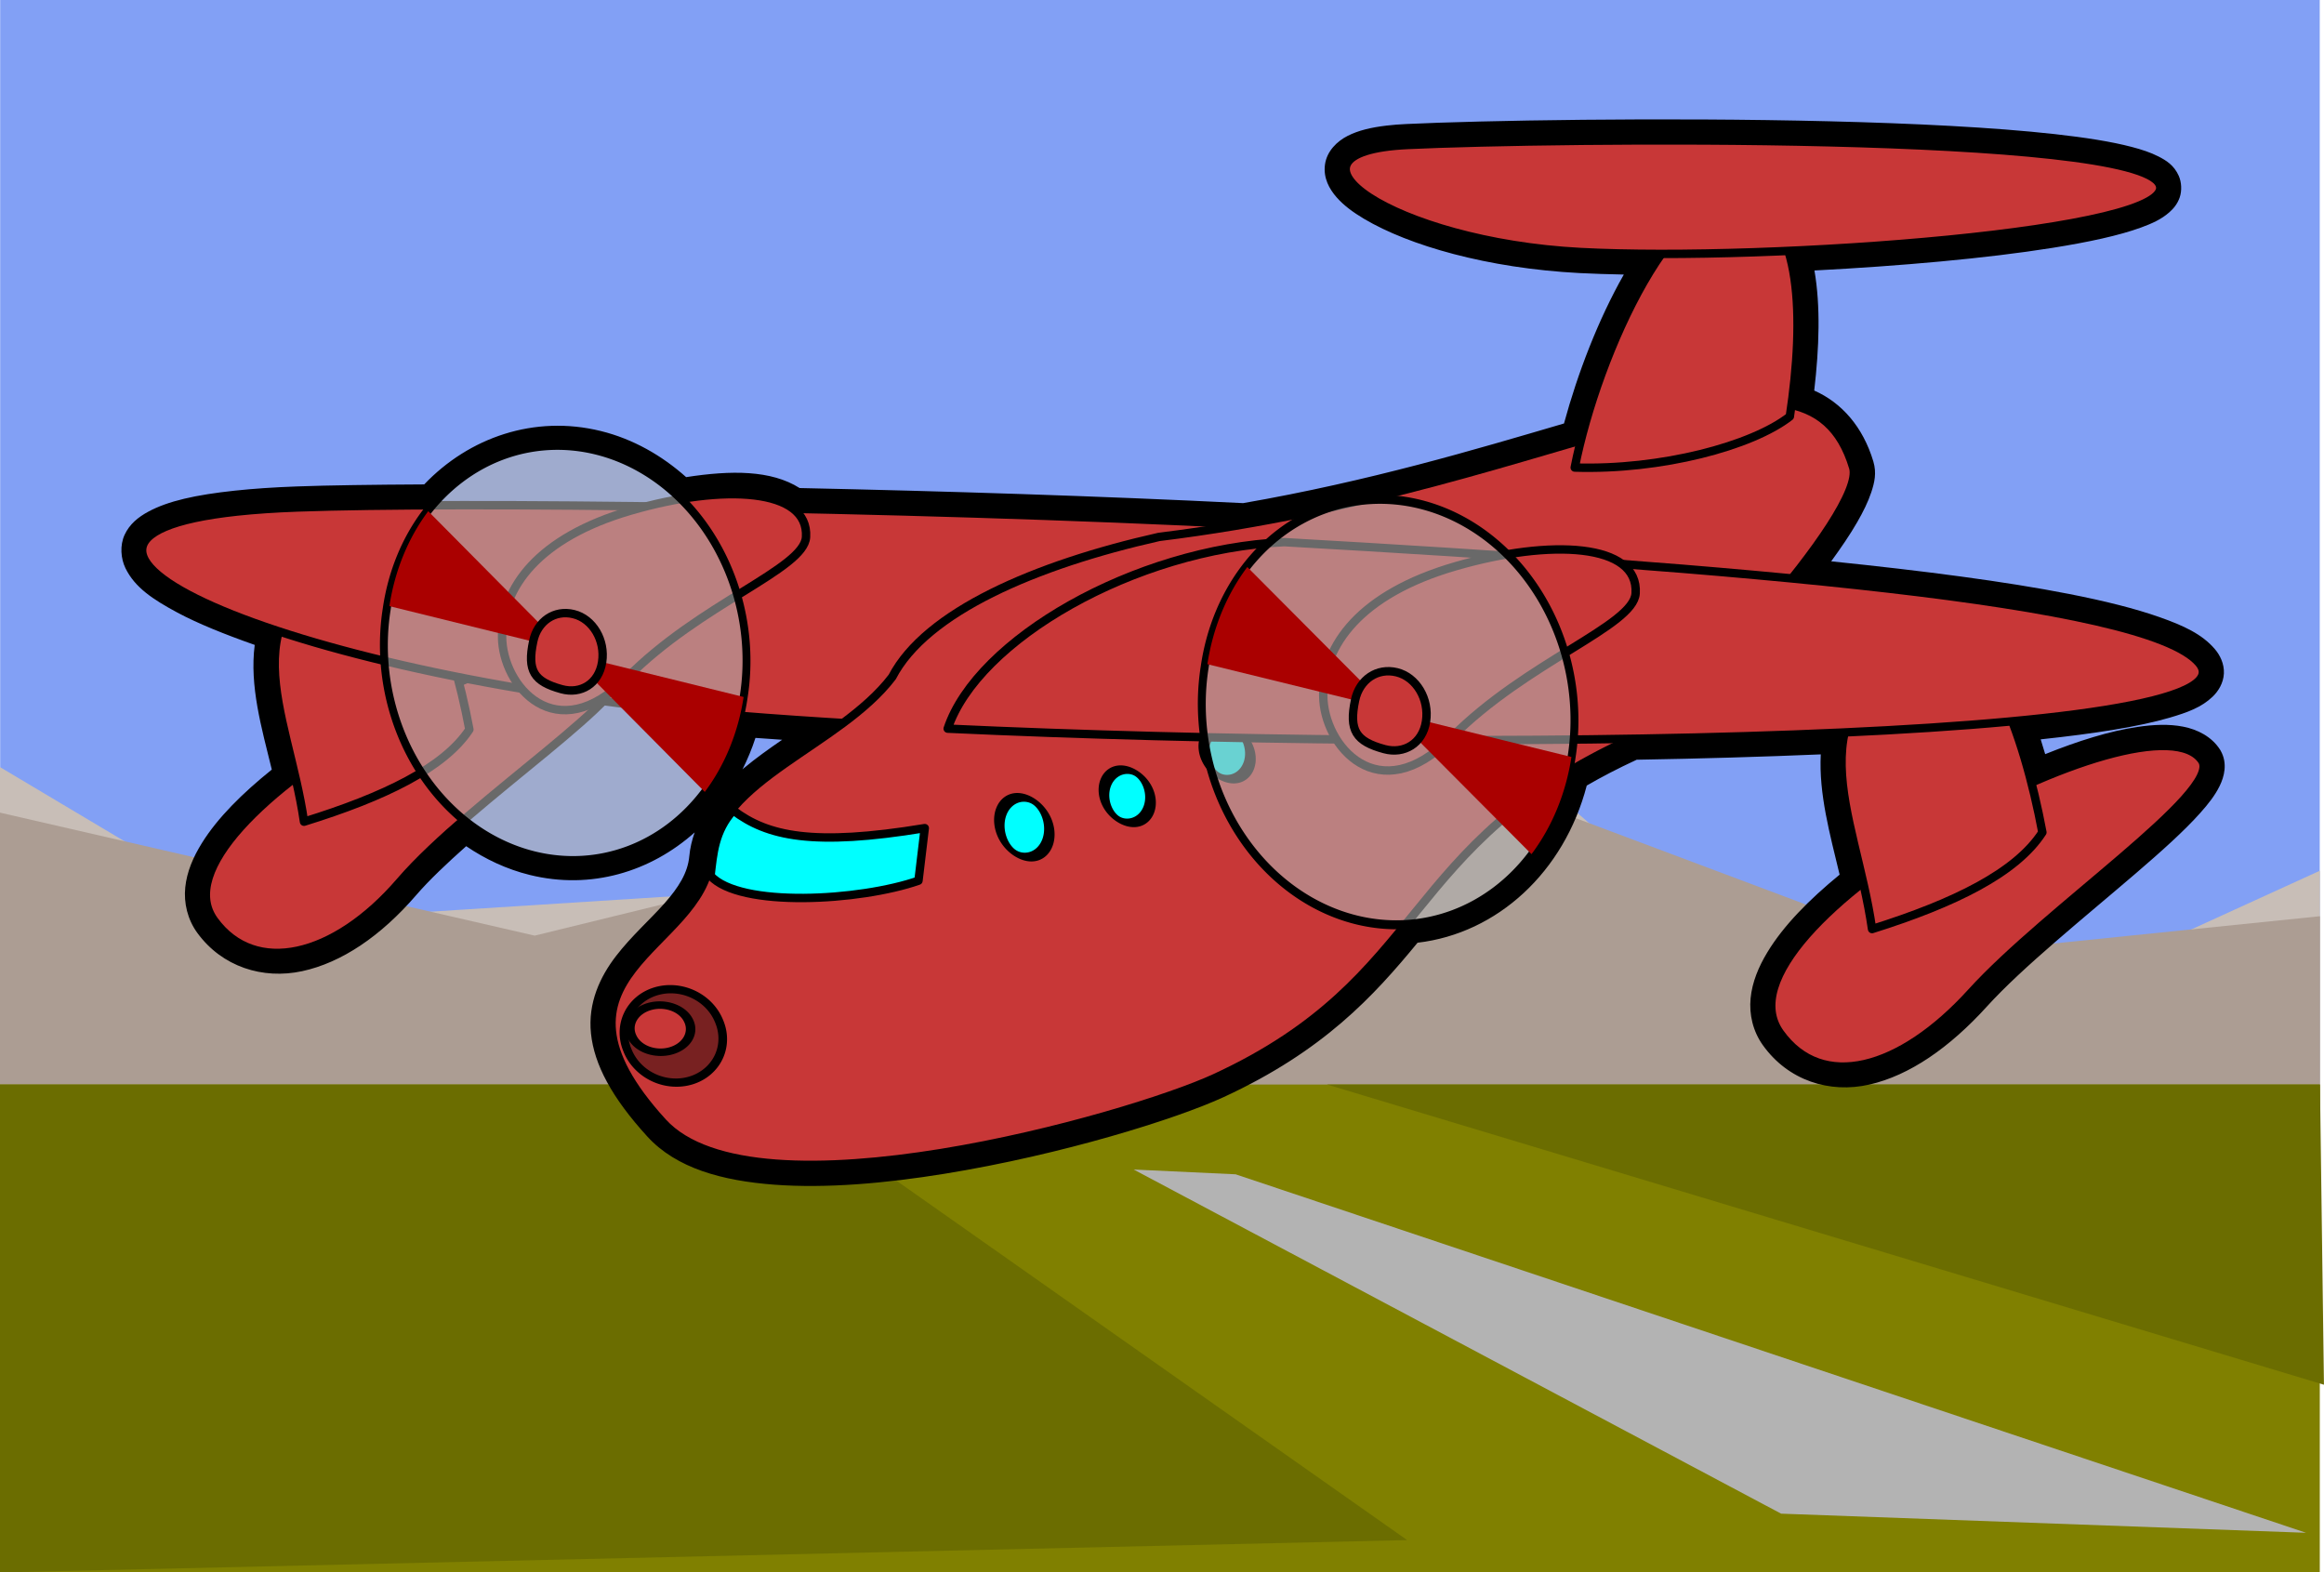 <svg xmlns="http://www.w3.org/2000/svg" viewBox="0 0 1105 747.64" version="1.0"><path fill="#82a0f5" d="M.08 561.525h1102.9V-.005H.08z"/><path d="M0 364.725l124.03 73.87 290.24-18.46 229.59-126.2 158.8 138.51 165.62 43.09 134.8-61.56v108.88H-.02L0 364.725z" fill="#c8beb7"/><path d="M0 386.375l254.22 58.48 389.64-95.41 278.82 104.65 180.4-18.47v108.87H-.02L0 386.375z" fill="#ac9d93"/><path fill="olive" d="M0 515.645h1103v231.99H0z"/><path d="M539.04 556.065l48.47 2.27 508.97 170.44-249.6-9.09-307.84-163.62z" fill="#b3b3b3"/><path d="M0 515.645h361.27l307.79 216.61L0 747.645v-232zM630.98 515.645h472.1l1.9 142.74-474-142.74z" fill="#6b6d00"/><g fill-rule="evenodd"><path d="M659.264 59.713c-7.458.888-13.37 2.303-18.425 4.852-5.045 2.548-9.939 7.233-10.843 13.647-.893 6.424 2.09 11.683 5.522 15.596 3.44 3.912 7.845 7.147 13.156 10.303 21.258 12.584 58.33 23.415 102.334 25.72 6.505.34 13.629.555 21.078.704-12.15 21.362-21.97 46.968-28.449 70.815-41.938 12.308-92.532 27.444-152.558 37.869-68.564-3.396-142.212-5.718-210.878-7.172-13.579-8.588-32.546-8.505-53.961-5.19-11.558-10.294-25.207-18.13-40.566-21.918-31.594-7.793-62.678 3.048-83.976 25.381-24.197.127-45.47.41-60.528.964-11.041.401-20.836 1.07-29.457 1.994-18.752 2.01-31.824 4.926-41.25 10.03-4.712 2.553-8.84 5.856-11.197 10.93-2.369 5.064-1.836 11.373.4 15.95 4.481 9.15 13.01 14.804 24.662 21.066 9.728 5.213 22.422 10.325 36.78 15.378-2.52 19.555 3.26 39.388 8.12 59.28-13.979 11.251-25.735 22.875-33.214 34.9-4.206 6.762-7.175 13.712-7.933 21.107s1.09 15.271 5.732 21.628c11.8 16.173 31.116 22.239 49.85 18.208s37.432-16.678 54.178-36.104c6.237-7.234 14.726-15.225 23.817-23.32 9.12 6.193 19.242 10.96 30.207 13.665 29.061 7.173 57.401-1.45 78.433-20.224-1.268 3.598-2.196 7.38-2.568 11.403-.718 7.803-5.029 14.687-11.788 22.34-6.764 7.652-15.664 15.466-23.09 25.102-7.414 9.644-13.393 22.05-11.859 36.77 1.535 14.731 9.876 30.444 26.78 48.971 13.81 15.141 35.666 21.052 60.377 22.911 24.708 1.85 52.912-.648 80.912-5.183 55.997-9.073 110.348-26.115 132.812-36.485 47.418-21.894 71.31-48.049 92.134-73.378 37.945-4.412 69.722-33.644 80.45-74.728 7.174-4.157 15-8.233 23.755-12.28 30.693-.518 59.93-1.382 87.515-2.54-.978 18.826 4.34 37.924 8.96 57.188-14.475 11.868-26.622 24.158-34.295 36.807-4.294 7.064-7.279 14.328-8.031 21.963s1.096 15.693 5.813 22.283c12.034 16.842 31.691 23.092 50.714 18.744s38.037-17.494 55.855-37.137c16.992-18.729 46.528-42.457 70.758-63.268 12.12-10.405 22.922-20.065 30.645-28.717 3.866-4.331 7.005-8.322 9.207-12.785s3.9-10.803.512-16.813c-.087-.152-.185-.312-.272-.474-3.987-6.257-10.75-9.628-17.502-10.959s-14.033-1.034-21.992.15c-13.016 1.943-27.934 6.576-43.674 12.908-.699-2.369-1.396-4.717-2.14-7.03 25.724-2.747 46.743-6.03 61.395-10.332 8.52-2.502 15.03-4.887 20.329-9.927 2.653-2.53 5.143-6.381 5.384-11.024.232-4.642-1.857-8.791-4.32-11.663-6.058-7.078-14.816-11.129-26.35-15.19s-25.957-7.67-43.057-11.017c-30.162-5.917-68.93-10.96-112.985-15.493 4.72-6.486 9.016-12.785 12.35-18.588 2.879-5 5.18-9.654 6.699-14.214 1.507-4.559 2.638-9.167.983-14.691-4.903-16.387-15.025-27.934-28.102-33.7 2.368-20.383 3.037-40.12.102-57.093 40.598-2.114 81.629-5.713 113.15-10.747 17.313-2.76 31.654-5.853 42.172-9.688 5.263-1.928 9.59-3.865 13.428-7.238 1.919-1.697 3.824-3.885 4.927-7.072 1.094-3.186.884-7.257-.457-10.26-2.272-5.095-6.027-7.354-9.7-9.23-3.684-1.873-7.835-3.244-12.66-4.512-9.638-2.527-21.989-4.468-36.589-6.095-29.199-3.245-67.27-5.105-107.118-6.09-79.694-1.959-166.186-.375-201.06 1.29-3.412.158-6.586.391-9.544.752zm1.206 9.928c2.66-.329 5.593-.556 8.814-.714 68.778-3.265 346.318-6.362 357.506 18.74 7.094 15.908-88.281 27.687-176.46 31.626 5.8 18.634 5.284 45.526 1.486 73.236 14.304 3.258 24.093 12.286 29.312 29.736 2.586 8.641-10.873 29.894-29.118 52.752 102.935 9.902 178.488 22.57 193.472 40.088 10.996 12.84-25.763 21.891-88.771 27.811 3.471 9.019 6.551 18.975 9.166 29.183 38.197-16.852 72.6-23.877 81.278-10.253 8.591 15.244-73.799 70.296-109.796 109.963-33.795 37.246-71.042 47.272-91.051 19.298-13.35-18.681 7.164-46.13 39.567-71.527-5.917-26.114-13.555-50.393-8.803-71.336-31.347 1.444-65.53 2.43-101.264 3.012-11.187 5.095-21.084 10.3-29.961 15.628-9.03 41.262-40.38 69.512-76.889 71.857-21.319 26.138-43.491 51.735-91.274 73.789-41.076 18.963-218.65 69.19-262.535 21.085-64.36-70.539 18.537-81.973 22.548-125.538 2.602-28.254 36.053-44.149 63.159-64.325-17.41-1.062-33.872-2.195-49.03-3.43-11.398 47.654-53.446 76.832-97.554 65.949-12.299-3.033-23.545-8.896-33.286-16.823-11.662 10.074-22.527 20.183-30.703 29.668-31.418 36.446-69.05 45.048-88.398 18.528-12.922-17.702 7.044-43.793 38.563-67.978-5.852-25.518-13.467-49.206-7.91-69.492-71.548-23.522-92.25-49.161-19.748-56.954 8.333-.893 17.897-1.557 28.737-1.956 15.92-.578 38.041-.923 64.423-1.034 19.102-22.176 47.76-32.854 77.316-25.565 15.172 3.738 28.706 11.757 39.835 22.682 23.912-4.16 44.4-3.01 54.124 4.608 69.73 1.46 144.876 3.85 214.534 7.31 63.608-10.965 116.901-27.279 159.927-39.855 7.633-30.288 21.88-65.346 38.293-88.68-14.093-.002-27.13-.3-38.44-.895-85.196-4.461-145.17-43.7-91.065-50.195zM359.192 350.84c4.041.316 8.502.588 12.7.887-6.242 4.297-12.44 8.7-18.185 13.477-.241.197-.446.44-.685.637 2.384-4.774 4.478-9.759 6.17-15.001z"/><path d="M297.127 314.492c8.305 14.46-72.628 64.95-106.853 104.635-31.357 36.45-69.05 45.048-88.417 18.54-35.084-48.101 172.457-158.282 195.27-123.175" stroke-linejoin="round" stroke="#000" stroke-linecap="round" stroke-width="4" fill="#c83737"/><path d="M223.182 346.854c-12.1 18.299-40.583 32.056-78.636 43.833-7.642-52.905-38.699-100.044 27.555-129.118 24.102-10.567 42.721 40.605 51.081 85.285zM1047.146 361.857c8.592 15.244-73.8 70.286-109.797 109.953-33.796 37.236-71.022 47.273-91.031 19.296-36.287-50.757 177.252-166.295 200.828-129.249" stroke-linejoin="round" stroke="#000" stroke-linecap="round" stroke-width="4" fill="#c83737"/><path d="M971.104 395.753c-12.41 19.239-41.817 33.67-80.989 45.98-7.95-55.759-40.092-105.486 28.054-135.942 24.821-11.077 44.134 42.877 52.935 89.962zM112.78 243.21c-124.88 13.427 26.646 79.785 238.54 97.086 17.162 1.41 35.959 2.683 55.972 3.865 58.536-39.04 128.798-59.245 188.809-94.703-172.096-8.688-379.92-10.89-454.563-8.186-10.822.388-20.407 1.044-28.759 1.939z" stroke-linejoin="round" stroke="#000" stroke-linecap="round" stroke-width="4" fill="#c83737"/><path d="M551.086 255.28c-58.915 13.25-110.815 35.74-126.855 66.597-25.134 32.989-83.013 48.653-86.49 86.205-4.032 43.558-86.982 54.997-22.612 125.535 43.936 48.108 221.5-2.116 262.566-21.078 102.615-47.366 87.201-111.016 198.543-161.49 19.798-8.974 111.298-107.42 104.91-128.796-22.906-76.538-133.416 8.819-330.062 33.026z" stroke-linejoin="round" stroke="#000" stroke-linecap="round" stroke-width="4" fill="#c83737"/><path d="M423.25 373.75a19.279 39.456 0 11-38.56 0 19.279 39.456 0 1138.56 0z" transform="matrix(.53 .334 -.108 .276 409.726 119.725)" stroke-linejoin="round" stroke="#000" stroke-linecap="round" stroke-width="9.374" fill="#0ff"/><path d="M610.6 257.765c-71.424 3.26-146.03 46.606-160 88.675 247.67 11.526 627.195 6.414 594.893-31.326-25.336-29.604-223.662-45.337-434.894-57.35z" stroke-linejoin="round" stroke="#000" stroke-linecap="round" stroke-width="4" fill="#c83737"/><path d="M348.611 385.3c16.187 12.278 37.847 17.244 91.089 8.44l-2.987 24.986c-27.757 9.695-85.04 13.034-98.877-2.346 1.266-10.598 1.921-21.26 10.775-31.08z" stroke-linejoin="round" stroke="#000" stroke-linecap="round" stroke-width="4" fill="#0ff"/><path d="M423.25 373.75a19.279 39.456 0 11-38.56 0 19.279 39.456 0 1138.56 0z" transform="matrix(.571 .377 -.114 .309 298.988 125.524)" stroke-linejoin="round" stroke="#000" stroke-linecap="round" stroke-width="8.539" fill="#0ff"/><path d="M851.023 198.026c-18.058 14.086-61.233 25.563-102.28 24.276 10.862-55.261 49.049-137.582 81.938-126.64 25.783 8.573 27.535 55.014 20.342 102.364z" stroke-linejoin="round" stroke="#000" stroke-linecap="round" stroke-width="4" fill="#c83737"/><path d="M1026.789 87.656c10.058 22.558-185.87 36.861-275.254 32.18-89.374-4.683-151.019-47.644-82.25-50.909 68.766-3.274 346.317-6.362 357.504 18.73z" stroke-linejoin="round" stroke="#000" stroke-linecap="round" stroke-width="4" fill="#c83737"/><path d="M423.25 373.75a19.279 39.456 0 11-38.56 0 19.279 39.456 0 1138.56 0z" transform="matrix(.53 .334 -.108 .276 362.229 140.51)" stroke-linejoin="round" stroke="#000" stroke-linecap="round" stroke-width="9.374" fill="#0ff"/><path d="M196.38 394.37a17.486 17.038 0 11-34.97 0 17.486 17.038 0 1134.97 0z" transform="matrix(1.246 -.395 .501 1.225 -100.326 80.092)" stroke-linejoin="round" stroke="#000" stroke-linecap="round" stroke-width="3.046" fill="#782121"/><path d="M196.38 394.37a17.486 17.038 0 11-34.97 0 17.486 17.038 0 1134.97 0z" transform="matrix(.771 -.215 .293 .613 60.462 285.802)" stroke-linejoin="round" stroke="#000" stroke-linecap="round" stroke-width="5.467" fill="#c83737"/><path d="M383.24 255.375c-.943 15.15-50.368 31.608-85.35 67.091-33.54 33.94-59.052 3.631-59.161-19.663-.108-23.283 17.015-47.206 61.19-60.038 44.104-12.834 84.777-10.632 83.322 12.61z" stroke-linejoin="round" stroke="#000" stroke-linecap="round" stroke-width="4" fill="#c83737"/><path d="M173.74 37.733a181.35 181.35 0 11-362.69 0 181.35 181.35 0 11362.69 0z" transform="matrix(.468 .115 -.08 .528 275.314 291.407)" stroke-linejoin="round" fill-opacity=".588" stroke="#000" stroke-linecap="round" stroke-width="7.901" fill="#b3b3b3"/><path d="M353.567 331.386a84.616 98.235-7.848 01-18.457 45.138l-65.186-65.77zM185.151 288.194a84.616 98.235-7.848 0118.457-45.137l65.186 65.77z" fill="#a00"/><path d="M286.296 314.79c-1.593 10.362-10.205 15.359-19.222 12.905-13.164-3.603-16.535-8.72-13.534-22.805 1.98-9.568 10.23-15.13 19.223-12.895 9.092 2.224 15.128 12.444 13.533 22.795zM777.702 282.11c-.976 15.506-51.764 32.373-87.781 68.703-34.448 34.752-60.65 3.743-60.757-20.094s17.528-48.318 62.885-61.48c45.357-13.15 87.16-10.919 85.653 12.872z" stroke-linejoin="round" stroke="#000" stroke-linecap="round" stroke-width="4" fill="#c83737"/><path d="M173.74 37.733a181.35 181.35 0 11-362.69 0 181.35 181.35 0 11362.69 0z" transform="matrix(.481 .118 -.082 .541 666.775 319.041)" stroke-linejoin="round" fill-opacity=".588" stroke="#000" stroke-linecap="round" stroke-width="7.704" fill="#b3b3b3"/><path d="M747.177 359.909a86.978 100.529-7.902 01-18.992 46.202l-66.971-67.276zM574.072 315.796a86.978 100.529-7.902 0118.993-46.202l66.97 67.276z" fill="#a00"/><path d="M678.037 342.967c-1.609 10.595-10.558 15.729-19.803 13.21-13.534-3.674-16.957-8.906-13.912-23.318 2.087-9.801 10.523-15.493 19.812-13.22 9.29 2.283 15.521 12.732 13.903 23.328z" stroke-linejoin="round" stroke="#000" stroke-linecap="round" stroke-width="4" fill="#c83737"/></g></svg>
